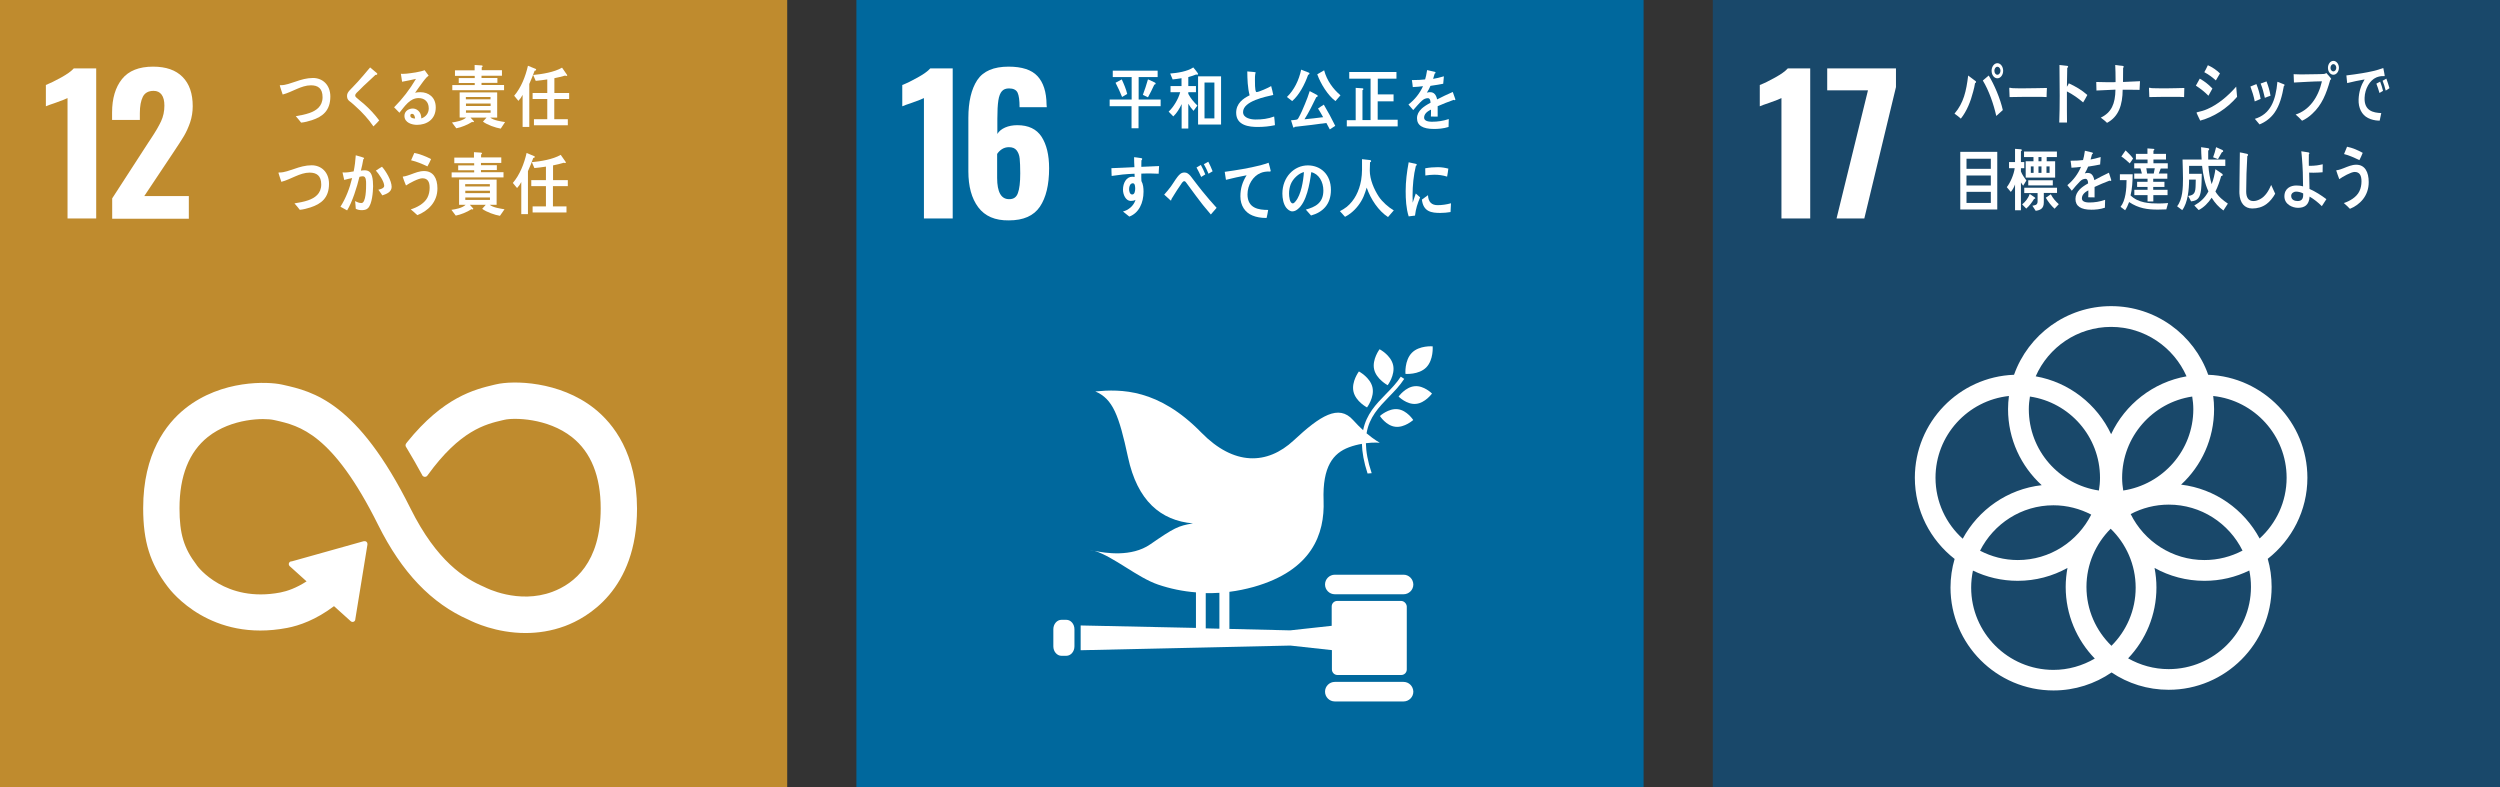 <?xml version="1.0" encoding="utf-8"?>
<!-- Generator: Adobe Illustrator 27.2.0, SVG Export Plug-In . SVG Version: 6.00 Build 0)  -->
<svg version="1.1" id="レイヤー_1" xmlns="http://www.w3.org/2000/svg" xmlns:xlink="http://www.w3.org/1999/xlink" x="0px"
	 y="0px" viewBox="0 0 225.07 70.87" style="enable-background:new 0 0 225.07 70.87;" xml:space="preserve">
<rect x="0" y="0" width="225.07" height="70.87" fill="#333333" stroke="none"/>
<style type="text/css">
	.st0{fill:#E5243B;}
	.st1{fill:#DDA63A;}
	.st2{fill:#26BDE2;}
	.st3{fill:#FD6925;}
	.st4{fill:#DD1367;}
	.st5{fill:#0A97D9;}
	.st6{fill:#56C02B;}
	.st7{fill:#FFFFFF;}
	.st8{fill:none;stroke:#FFFFFF;stroke-width:1.944;stroke-linecap:round;stroke-miterlimit:10;}
	.st9{fill:#4C9F38;}
	.st10{fill:#C60F28;}
	.st11{fill:#FF3A21;}
	.st12{fill:#FCC30B;}
	.st13{fill:#A21942;}
	.st14{fill:#FD9D24;}
	.st15{fill:#BF8B2E;}
	.st16{fill:#3F7E44;}
	.st17{fill:#00689D;}
	.st18{fill:#19486A;}
</style>
<g>
	<g>
		<rect class="st15" width="70.87" height="70.87"/>
		<g>
			<path class="st7" d="M6.08,8.83C5.95,8.9,5.6,9.04,5.01,9.25C4.54,9.41,4.25,9.51,4.13,9.57V7.65C4.5,7.5,4.96,7.28,5.5,6.98
				c0.54-0.3,0.92-0.57,1.14-0.82h2.02v13.51H6.08V8.83z"/>
			<path class="st7" d="M10.1,17.86l3.27-5.05l0.2-0.3c0.42-0.63,0.73-1.16,0.93-1.59c0.2-0.43,0.3-0.9,0.3-1.41
				c0-0.43-0.08-0.76-0.25-0.99c-0.17-0.23-0.41-0.34-0.72-0.34c-0.47,0-0.79,0.18-0.97,0.53c-0.18,0.36-0.27,0.85-0.27,1.47v0.62
				h-2.5v-0.67c0-1.27,0.3-2.27,0.89-3.01C11.58,6.37,12.52,6,13.78,6c1.17,0,2.05,0.31,2.66,0.93c0.61,0.62,0.91,1.49,0.91,2.63
				c0,0.51-0.08,1-0.23,1.45c-0.16,0.46-0.34,0.86-0.55,1.22c-0.21,0.36-0.54,0.86-0.98,1.52l-2.6,3.9H17v2.04H10.1V17.86z"/>
		</g>
		<path class="st7" d="M53.5,36.77c-3.14-2.48-7.31-2.53-8.83-2.17l-0.18,0.04c-1.76,0.42-4.56,1.1-7.84,5.17
			c-0.02,0.02-0.04,0.05-0.05,0.07l-0.04,0.05c-0.03,0.05-0.05,0.1-0.05,0.16c0,0.05,0.01,0.09,0.04,0.14l0.08,0.13
			c0.41,0.69,0.93,1.57,1.37,2.39c0,0.01,0.01,0.02,0.01,0.03c0.05,0.09,0.14,0.15,0.25,0.15c0.08,0,0.14-0.03,0.19-0.08
			c0.02-0.03,0.04-0.05,0.06-0.08c2.91-4.02,5.19-4.58,6.74-4.94l0.18-0.04c0.8-0.19,3.85-0.18,6.06,1.56
			c1.72,1.36,2.59,3.52,2.59,6.42c0,4.87-2.37,6.77-4.35,7.51c-3.08,1.15-6.03-0.39-6.05-0.4l-0.13-0.06
			c-1.69-0.73-4.21-2.26-6.59-7.04c-4.79-9.63-8.8-10.53-11.45-11.13l-0.14-0.03c-1.21-0.27-5.4-0.47-8.7,2.16
			c-1.72,1.37-3.78,4.05-3.78,8.97c0,3,0.62,4.98,2.2,7.06c0.35,0.47,3.9,5.03,10.76,3.72c1.1-0.21,2.59-0.73,4.22-1.96l1.51,1.36
			c0.1,0.09,0.26,0.08,0.35-0.02c0.04-0.05,0.06-0.11,0.06-0.16v-0.02l1.09-6.7l0-0.07c0-0.07-0.03-0.13-0.08-0.18
			c-0.05-0.04-0.1-0.06-0.16-0.06l-0.05,0l-0.07,0.01l-6.42,1.8l-0.12,0.02c-0.05,0.01-0.09,0.03-0.12,0.07
			c-0.09,0.1-0.08,0.26,0.02,0.35l0.08,0.07l1.44,1.3c-0.93,0.6-1.74,0.88-2.36,1c-4.96,0.95-7.42-2.3-7.51-2.43l-0.03-0.05
			c-1.15-1.51-1.54-2.8-1.54-5.1c0-2.91,0.86-5.07,2.55-6.42c2.15-1.71,5.11-1.72,5.94-1.53l0.14,0.03
			c2.17,0.49,5.15,1.17,9.25,9.41c2.13,4.28,4.8,7.08,8.16,8.55c0.43,0.22,2.47,1.19,5.11,1.19c1.11,0,2.32-0.17,3.56-0.63
			c1.95-0.73,6.48-3.21,6.48-10.57C57.33,40.83,55.25,38.16,53.5,36.77"/>
		<g>
			<path class="st7" d="M28.08,10.82c-0.32,0.1-0.64,0.19-0.97,0.22c-0.16-0.19-0.31-0.4-0.48-0.58c0.42-0.07,0.84-0.15,1.24-0.29
				c0.6-0.21,1.17-0.6,1.17-1.42c0-0.8-0.42-1.07-1.05-1.07c-0.87,0-1.68,0.61-2.54,0.83c-0.03-0.09-0.26-0.77-0.26-0.8
				c0-0.06,0.08-0.04,0.11-0.04c0.42,0,0.89-0.19,1.3-0.32c0.51-0.18,1.03-0.33,1.58-0.33c0.85,0,1.56,0.61,1.56,1.67
				C29.74,9.97,29.03,10.51,28.08,10.82z"/>
			<path class="st7" d="M33.62,11.38c-0.46-0.67-0.99-1.25-1.57-1.77c-0.15-0.14-0.3-0.28-0.45-0.4c-0.09-0.07-0.19-0.13-0.26-0.23
				c-0.07-0.1-0.1-0.21-0.1-0.33c0-0.23,0.1-0.36,0.24-0.52c0.25-0.27,0.51-0.52,0.75-0.79c0.36-0.41,0.73-0.83,1.09-1.27
				c0.15,0.13,0.3,0.25,0.45,0.38c0.06,0.04,0.12,0.09,0.17,0.15c0.02,0.02,0.03,0.03,0.03,0.05c0,0.09-0.12,0.1-0.17,0.09
				c-0.34,0.33-0.7,0.65-1.05,0.98c-0.15,0.14-0.28,0.29-0.43,0.43c-0.07,0.07-0.14,0.13-0.21,0.2c-0.06,0.06-0.13,0.15-0.13,0.24
				c0,0.09,0.04,0.13,0.09,0.18c0.22,0.21,0.46,0.38,0.69,0.58c0.5,0.44,0.97,0.94,1.38,1.49C33.97,11.03,33.8,11.21,33.62,11.38z"
				/>
			<path class="st7" d="M37.54,11.24c-0.43,0-1.13-0.18-1.13-0.81c0-0.45,0.42-0.66,0.75-0.66c0.31,0,0.61,0.21,0.72,0.55
				c0.03,0.11,0.05,0.22,0.05,0.34c0.36-0.11,0.67-0.44,0.67-0.9c0-0.63-0.41-0.93-0.91-0.93c-0.79,0-1.24,0.72-1.73,1.32
				c-0.16-0.16-0.32-0.33-0.48-0.49c0.75-0.75,1.42-1.62,1.97-2.56c-0.42,0.1-0.83,0.18-1.25,0.26l-0.11-0.72
				c0.06,0.01,0.11,0.01,0.17,0.01c0.23,0,0.46-0.03,0.69-0.06c0.32-0.04,0.64-0.09,0.95-0.17c0.11-0.02,0.22-0.07,0.33-0.1
				c0.12,0.16,0.24,0.32,0.36,0.49c-0.05,0.04-0.11,0.09-0.16,0.13c-0.12,0.12-0.23,0.27-0.34,0.41c-0.25,0.33-0.48,0.67-0.72,1
				c0.16-0.04,0.32-0.05,0.48-0.05c0.72,0,1.38,0.44,1.38,1.37C39.23,10.77,38.4,11.24,37.54,11.24z M37.1,10.25
				c-0.1,0-0.16,0.04-0.16,0.16c0,0.23,0.3,0.26,0.43,0.26C37.35,10.49,37.29,10.25,37.1,10.25z"/>
			<path class="st7" d="M45.08,11.58c-0.47-0.08-1.2-0.33-1.6-0.63l0.32-0.36h-1.44l0.31,0.33c0,0.05-0.04,0.08-0.07,0.08
				c-0.03,0-0.06-0.01-0.09-0.03c-0.39,0.25-0.98,0.5-1.43,0.58l-0.39-0.52c0.39-0.06,0.97-0.16,1.28-0.45h-0.59V8.32h3.38v2.27
				h-0.62c0.3,0.25,0.96,0.34,1.33,0.4L45.08,11.58z M40.72,8.14V7.66h2.02V7.47H41.3V7.03h1.44v-0.2h-1.78v-0.5h1.77V5.85
				l0.64,0.04c0.04,0,0.08,0.02,0.08,0.07c0,0.05-0.04,0.09-0.08,0.1v0.26h1.82v0.5h-1.84v0.2h1.43v0.44h-1.43v0.19h2.03v0.47H40.72
				z M44.16,8.73h-2.22v0.21h2.22V8.73z M44.17,9.32h-2.22v0.22h2.22V9.32z M44.17,9.93h-2.22v0.22h2.22V9.93z"/>
			<path class="st7" d="M48.13,6.37c-0.15,0.4-0.3,0.8-0.48,1.19v3.87h-0.6V8.54c-0.1,0.2-0.23,0.38-0.38,0.54l-0.38-0.46
				c0.62-0.72,1.02-1.73,1.24-2.7l0.69,0.28c0.03,0.01,0.05,0.04,0.05,0.07C48.27,6.34,48.18,6.37,48.13,6.37z M49.9,8.91v1.82h1.22
				v0.55h-3.05v-0.55h1.2V8.91h-1.32V8.37h1.32V7.15c-0.34,0.05-0.69,0.1-1.04,0.13L48,6.75c0.78-0.07,1.91-0.25,2.6-0.66l0.47,0.68
				c-0.01,0.05-0.05,0.07-0.09,0.07c-0.03,0-0.07-0.02-0.09-0.04c-0.33,0.09-0.65,0.18-0.98,0.24v1.33h1.33v0.54H49.9z"/>
			<path class="st7" d="M27.96,18.67c-0.32,0.1-0.64,0.19-0.97,0.22c-0.16-0.2-0.31-0.4-0.48-0.58c0.42-0.07,0.84-0.14,1.24-0.28
				c0.6-0.21,1.17-0.6,1.17-1.42c0-0.8-0.42-1.07-1.05-1.07c-0.87,0-1.68,0.61-2.54,0.83c-0.03-0.09-0.26-0.77-0.26-0.8
				c0-0.06,0.08-0.04,0.11-0.04c0.42,0,0.89-0.19,1.3-0.32c0.51-0.18,1.03-0.33,1.58-0.33c0.85,0,1.56,0.61,1.56,1.67
				C29.62,17.82,28.91,18.36,27.96,18.67z"/>
			<path class="st7" d="M33.13,18.74c-0.16,0.16-0.38,0.18-0.59,0.18c-0.17,0-0.35-0.04-0.51-0.12c-0.02-0.24-0.03-0.47-0.06-0.7
				c0.18,0.1,0.37,0.18,0.57,0.18c0.42,0,0.42-1.37,0.42-1.71c0-0.25,0.01-0.7-0.29-0.7c-0.1,0-0.21,0.02-0.31,0.05
				c-0.21,0.89-0.65,2.29-1.11,3.02c-0.2-0.1-0.39-0.22-0.6-0.33c0.48-0.75,0.84-1.68,1.05-2.58c-0.24,0.05-0.48,0.1-0.71,0.17
				c-0.02-0.08-0.15-0.64-0.15-0.66c0-0.02,0.01-0.02,0.03-0.02c0.05,0,0.09,0.01,0.14,0.01c0.27,0,0.56-0.05,0.83-0.1
				c0.1-0.48,0.16-0.97,0.19-1.45c0.17,0.04,0.32,0.09,0.49,0.14c0.07,0.02,0.14,0.04,0.2,0.07c0.03,0.01,0.06,0.02,0.06,0.06
				c0,0.04-0.04,0.07-0.07,0.08c-0.06,0.35-0.13,0.69-0.22,1.03c0.1-0.01,0.21-0.03,0.31-0.03c0.35,0,0.57,0.12,0.69,0.52
				c0.08,0.27,0.1,0.63,0.1,0.92C33.58,17.29,33.5,18.37,33.13,18.74z M34.42,17.59c-0.11-0.18-0.24-0.34-0.36-0.51
				c0.15-0.03,0.53-0.12,0.53-0.35c0-0.4-0.5-1.1-0.75-1.37c0.18-0.12,0.36-0.24,0.55-0.35c0.35,0.39,0.87,1.25,0.87,1.82
				C35.25,17.32,34.74,17.48,34.42,17.59z"/>
			<path class="st7" d="M37.57,19.37c-0.19-0.18-0.39-0.36-0.59-0.52c0.52-0.16,1.21-0.5,1.5-1.06c0.14-0.27,0.2-0.58,0.2-0.89
				c0-0.54-0.18-0.85-0.66-0.85c-0.34,0-1.17,0.44-1.47,0.65c-0.04-0.09-0.29-0.72-0.29-0.77c0-0.04,0.05-0.04,0.07-0.04
				c0.11,0,0.52-0.13,0.64-0.18c0.41-0.15,0.78-0.31,1.21-0.31c0.83,0,1.2,0.66,1.2,1.56C39.39,18.21,38.5,19.01,37.57,19.37z
				 M38.48,14.98c-0.48-0.23-0.96-0.43-1.47-0.55c0.1-0.22,0.19-0.44,0.29-0.66c0.52,0.1,1.02,0.3,1.51,0.55
				C38.71,14.55,38.6,14.77,38.48,14.98z"/>
			<path class="st7" d="M45.01,19.43c-0.47-0.08-1.2-0.33-1.6-0.63l0.32-0.36H42.3l0.31,0.34c0,0.05-0.04,0.08-0.07,0.08
				c-0.03,0-0.06-0.01-0.09-0.03c-0.39,0.26-0.98,0.5-1.42,0.58l-0.39-0.52c0.39-0.05,0.97-0.16,1.28-0.45h-0.59v-2.27h3.38v2.27
				h-0.62c0.3,0.25,0.96,0.34,1.33,0.4L45.01,19.43z M40.66,15.99v-0.47h2.03v-0.19h-1.44v-0.44h1.44v-0.2H40.9v-0.5h1.77V13.7
				l0.64,0.04c0.04,0,0.08,0.03,0.08,0.07c0,0.05-0.04,0.09-0.08,0.1v0.26h1.82v0.5H43.3v0.2h1.43v0.44H43.3v0.19h2.03v0.47H40.66z
				 M44.1,16.58h-2.22v0.21h2.22V16.58z M44.11,17.17h-2.22v0.22h2.22V17.17z M44.11,17.78h-2.22V18h2.22V17.78z"/>
			<path class="st7" d="M48.01,14.22c-0.15,0.4-0.3,0.8-0.48,1.19v3.87h-0.6v-2.89c-0.1,0.2-0.23,0.38-0.38,0.54l-0.38-0.46
				c0.62-0.72,1.02-1.73,1.24-2.7l0.69,0.29c0.03,0.01,0.05,0.04,0.05,0.07C48.15,14.19,48.05,14.22,48.01,14.22z M49.78,16.76v1.82
				h1.22v0.55h-3.05v-0.55h1.2v-1.82h-1.32v-0.54h1.32V15c-0.34,0.05-0.69,0.1-1.04,0.13l-0.23-0.53c0.78-0.07,1.9-0.25,2.6-0.66
				l0.47,0.67c-0.01,0.05-0.05,0.07-0.09,0.07c-0.03,0-0.07-0.02-0.09-0.03c-0.33,0.09-0.65,0.18-0.98,0.24v1.33h1.33v0.54H49.78z"
				/>
		</g>
	</g>
	<g>
		<rect x="77.1" class="st17" width="70.87" height="70.87"/>
		<g>
			<path class="st7" d="M83.18,8.83c-0.12,0.07-0.48,0.21-1.07,0.42c-0.47,0.16-0.76,0.26-0.88,0.32V7.65
				c0.38-0.14,0.84-0.37,1.38-0.67c0.54-0.3,0.92-0.57,1.14-0.82h2.02v13.51h-2.59V8.83z"/>
			<path class="st7" d="M88.07,18.66c-0.6-0.8-0.89-1.88-0.89-3.24v-4.8c0-1.47,0.27-2.6,0.8-3.41C88.52,6.4,89.46,6,90.8,6
				c1.2,0,2.07,0.28,2.6,0.85c0.53,0.57,0.81,1.42,0.82,2.57l0.02,0.23h-2.45c0-0.62-0.06-1.06-0.18-1.31
				c-0.12-0.25-0.38-0.38-0.77-0.38c-0.28,0-0.49,0.08-0.64,0.25c-0.15,0.17-0.26,0.44-0.32,0.83c-0.06,0.39-0.09,0.94-0.09,1.65
				v1.37c0.14-0.24,0.38-0.44,0.7-0.58c0.32-0.14,0.69-0.21,1.1-0.21c1,0,1.73,0.35,2.18,1.04c0.45,0.7,0.68,1.64,0.68,2.84
				c0,1.49-0.28,2.64-0.83,3.46c-0.56,0.82-1.48,1.23-2.79,1.23C89.58,19.86,88.67,19.46,88.07,18.66z M91.64,17.38
				c0.14-0.37,0.21-0.96,0.21-1.78c0-0.57-0.02-1.01-0.05-1.32c-0.03-0.31-0.13-0.56-0.28-0.75c-0.15-0.19-0.38-0.28-0.69-0.28
				c-0.23,0-0.44,0.06-0.63,0.18c-0.18,0.12-0.33,0.27-0.43,0.43v2.15c0,1.28,0.36,1.92,1.07,1.92
				C91.24,17.94,91.51,17.76,91.64,17.38z"/>
		</g>
		<g>
			<path class="st7" d="M124.2,31.44c0,0-0.69,0.92-0.49,1.81c0.2,0.89,1.22,1.43,1.22,1.43s0.69-0.92,0.49-1.81
				C125.22,31.97,124.2,31.44,124.2,31.44"/>
			<path class="st7" d="M123.07,36.68c0,0,0.69-0.92,0.49-1.81c-0.2-0.89-1.22-1.43-1.22-1.43s-0.69,0.92-0.49,1.81
				C122.05,36.15,123.07,36.68,123.07,36.68"/>
			<path class="st7" d="M125.91,35.7c0,0,0.73,0.74,1.56,0.66c0.83-0.07,1.45-0.93,1.45-0.93s-0.73-0.74-1.56-0.66
				C126.53,34.84,125.91,35.7,125.91,35.7"/>
			<path class="st7" d="M127.11,31.76c-0.68,0.69-0.58,1.9-0.58,1.9s1.19,0.1,1.87-0.58c0.68-0.69,0.58-1.9,0.58-1.9
				S127.78,31.08,127.11,31.76"/>
			<path class="st7" d="M125.62,38.42c0.83,0.1,1.61-0.61,1.61-0.61s-0.56-0.87-1.39-0.97c-0.83-0.1-1.61,0.61-1.61,0.61
				S124.79,38.33,125.62,38.42"/>
			<path class="st7" d="M126.36,51.74h-6.19c-0.48,0-0.88,0.39-0.88,0.88c0,0.48,0.39,0.88,0.88,0.88h6.19
				c0.48,0,0.88-0.39,0.88-0.88C127.23,52.13,126.84,51.74,126.36,51.74"/>
			<path class="st7" d="M126.36,61.39h-6.19c-0.48,0-0.88,0.39-0.88,0.88c0,0.48,0.39,0.88,0.88,0.88h6.19
				c0.48,0,0.88-0.39,0.88-0.88C127.23,61.78,126.84,61.39,126.36,61.39"/>
			<path class="st7" d="M98.51,49.61c-0.15-0.05-0.29-0.08-0.43-0.11C98.08,49.5,98.24,49.55,98.51,49.61"/>
			<path class="st7" d="M126.13,54.1h-5.74c-0.28,0-0.5,0.22-0.5,0.5v1.74l-3.74,0.41l-5.47-0.13v-3.34
				c0.73-0.09,1.45-0.24,2.18-0.44c5.27-1.49,6.41-4.77,6.3-7.78c-0.11-3.07,0.87-4.26,2.28-4.79c0.4-0.15,0.8-0.25,1.17-0.31
				c0.02,0.75,0.17,1.63,0.51,2.67c0.13-0.01,0.25-0.02,0.37-0.03c-0.36-1.07-0.51-1.95-0.52-2.7c0.73-0.09,1.25-0.04,1.25-0.04
				s-0.49-0.26-1.19-0.85c0.24-1.45,1.1-2.34,1.99-3.26c0.49-0.5,1-1.02,1.4-1.64l-0.31-0.2c-0.38,0.59-0.87,1.09-1.35,1.58
				c-0.87,0.89-1.75,1.8-2.04,3.24c-0.28-0.26-0.59-0.56-0.9-0.91c-1.3-1.46-2.97-0.39-5.35,1.83c-2.39,2.22-5.38,2.29-8.31-0.7
				c-3.86-3.96-7.24-3.93-9.55-3.71c1.58,0.67,2.13,2.15,2.94,5.91c0.84,3.94,2.95,5.72,5.85,5.97c-1.34,0.22-1.69,0.4-3.85,1.89
				c-1.68,1.16-4.05,0.79-5.01,0.58c1.76,0.55,3.85,2.4,5.72,3.04c1.09,0.37,2.24,0.61,3.41,0.7v3.2l-10.38-0.22v2.23l18.88-0.42
				l3.74,0.41v1.74c0,0.27,0.22,0.5,0.5,0.5h5.74c0.28,0,0.5-0.22,0.5-0.5V54.6C126.63,54.33,126.4,54.1,126.13,54.1z M108.55,53.4
				c0.41,0.01,0.82-0.01,1.23-0.03v3.23l-1.23-0.03V53.4z"/>
			<path class="st7" d="M96.73,58.19c0,0.47-0.33,0.85-0.73,0.85h-0.44c-0.4,0-0.73-0.38-0.73-0.85v-1.54
				c0-0.47,0.33-0.85,0.73-0.85H96c0.4,0,0.73,0.38,0.73,0.85V58.19z"/>
		</g>
		<g>
			<path class="st7" d="M102.5,9.56v1.99h-0.63V9.56H99.9v-0.6h1.98V6.94h-1.7V6.36h4.04v0.58h-1.71v2.02h1.98v0.6H102.5z
				 M101.02,8.73c-0.18-0.43-0.37-0.87-0.59-1.28l0.56-0.3c0.18,0.38,0.4,0.9,0.49,1.31L101.02,8.73z M103.92,7.62
				c-0.18,0.38-0.36,0.77-0.57,1.14l-0.46-0.22c0.17-0.46,0.33-0.92,0.46-1.4l0.62,0.29c0.04,0.02,0.07,0.05,0.07,0.1
				C104.04,7.59,103.96,7.62,103.92,7.62z"/>
			<path class="st7" d="M107.78,6.73c-0.03,0-0.06-0.01-0.08-0.03c-0.23,0.1-0.48,0.17-0.72,0.24v0.81h0.69V8.3h-0.69v0.15
				c0.19,0.38,0.52,0.77,0.82,1.05l-0.35,0.48c-0.17-0.19-0.34-0.41-0.47-0.64v2.23h-0.6v-2.2c-0.17,0.38-0.46,0.85-0.75,1.11
				l-0.42-0.43c0.44-0.41,0.87-1.12,1.04-1.75h-0.87V7.75h0.99V7.04c-0.27,0.05-0.53,0.08-0.8,0.11l-0.22-0.53
				c0.63-0.05,1.54-0.18,2.08-0.55c0.06,0.07,0.43,0.52,0.43,0.57C107.86,6.7,107.82,6.73,107.78,6.73z M107.86,11.21V6.87h2.07
				v4.34H107.86z M109.33,7.43h-0.89v3.23h0.89V7.43z"/>
			<path class="st7" d="M113.22,11.43c-0.74,0-1.93-0.12-1.93-1.28c0-0.84,0.62-1.28,1.21-1.57c-0.18-0.7-0.2-1.43-0.21-2.15
				c0.16,0.01,0.32,0.02,0.47,0.04c0.08,0.01,0.16,0.01,0.23,0.03c0.03,0.01,0.06,0.02,0.06,0.05c0,0.02-0.02,0.05-0.04,0.07
				c-0.03,0.18-0.03,0.38-0.03,0.56c0,0.22-0.01,0.93,0.1,1.09c0.01,0.01,0.03,0.02,0.05,0.02c0.2,0,1.11-0.41,1.31-0.54
				c0.08,0.26,0.13,0.53,0.19,0.8c-0.65,0.15-2.72,0.54-2.72,1.54c0,0.57,0.77,0.67,1.13,0.67c0.59,0,1.11-0.06,1.67-0.27
				c0.03,0.26,0.06,0.52,0.07,0.78C114.28,11.38,113.75,11.43,113.22,11.43z"/>
			<path class="st7" d="M117.77,6.73c-0.29,0.84-0.81,1.84-1.44,2.37l-0.47-0.37c0.64-0.61,1.09-1.52,1.28-2.46l0.69,0.27
				c0.03,0.01,0.06,0.04,0.06,0.08C117.88,6.69,117.82,6.73,117.77,6.73z M119.72,11.65c-0.1-0.19-0.2-0.39-0.31-0.58
				c-0.94,0.14-1.89,0.24-2.84,0.35c-0.02,0.03-0.06,0.07-0.09,0.07c-0.03,0-0.05-0.02-0.06-0.05l-0.19-0.61
				c0.15-0.02,0.31-0.02,0.46-0.05c0.12-0.03,0.14-0.04,0.21-0.16c0.22-0.39,0.41-0.83,0.58-1.25c0.16-0.38,0.31-0.77,0.43-1.17
				l0.66,0.35c0.03,0.01,0.06,0.05,0.06,0.09c0,0.07-0.08,0.1-0.13,0.11c-0.33,0.68-0.66,1.36-1.06,1.99
				c0.56-0.05,1.12-0.12,1.68-0.19c-0.15-0.27-0.3-0.53-0.46-0.78c0.17-0.12,0.34-0.24,0.52-0.35c0.37,0.62,0.71,1.26,1.03,1.91
				L119.72,11.65z M120.23,9.1c-0.67-0.49-1.34-1.56-1.64-2.41c0.21-0.12,0.41-0.24,0.62-0.36c0.24,0.92,0.81,1.69,1.47,2.25
				L120.23,9.1z"/>
			<path class="st7" d="M121.25,11.39v-0.57h0.8V7.91l0.61,0.04c0.04,0,0.08,0.02,0.08,0.07c0,0.05-0.04,0.09-0.08,0.1v2.69h0.73
				V7.08h-1.92v-0.6h4.25v0.6h-1.68v1.42h1.42v0.62h-1.43v1.66h1.8v0.6H121.25z"/>
			<path class="st7" d="M130.95,9.02c-0.03,0-0.05-0.01-0.08-0.03c-0.37,0.13-1.1,0.41-1.44,0.57v0.94l-0.61-0.01
				c0.01-0.09,0.01-0.18,0.01-0.28V9.87c-0.42,0.19-0.62,0.44-0.62,0.72c0,0.24,0.24,0.37,0.71,0.37c0.52,0,0.98-0.07,1.51-0.24
				l-0.02,0.71c-0.46,0.15-0.96,0.18-1.31,0.18c-1.02,0-1.53-0.32-1.53-0.97c0-0.32,0.15-0.61,0.43-0.87
				c0.18-0.16,0.44-0.34,0.79-0.52c-0.01-0.27-0.09-0.41-0.24-0.41c-0.19,0-0.37,0.07-0.54,0.23c-0.1,0.1-0.24,0.22-0.4,0.41
				c-0.19,0.21-0.31,0.36-0.38,0.43c-0.09-0.11-0.24-0.27-0.43-0.5c0.58-0.45,1.02-1.01,1.31-1.65c-0.28,0.04-0.58,0.06-0.92,0.08
				c-0.02-0.23-0.05-0.44-0.08-0.63c0.49,0,0.89-0.02,1.19-0.06c0.06-0.18,0.12-0.46,0.18-0.84l0.7,0.16
				c0.04,0.01,0.06,0.04,0.06,0.07c0,0.04-0.03,0.07-0.08,0.09c-0.03,0.1-0.07,0.26-0.14,0.47c0.24-0.03,0.59-0.12,0.97-0.23
				l-0.06,0.67c-0.29,0.06-0.67,0.12-1.15,0.19c-0.07,0.18-0.19,0.41-0.32,0.61c0.12-0.04,0.23-0.04,0.3-0.04
				c0.32,0,0.53,0.21,0.62,0.65c0.42-0.22,0.89-0.44,1.41-0.67l0.24,0.68C131.01,8.99,130.99,9.02,130.95,9.02z"/>
			<path class="st7" d="M104.31,15.64c-0.21-0.01-0.43-0.02-0.63-0.02c-0.31,0-0.62-0.01-0.93,0.01c0,0.22-0.01,0.45,0.01,0.67
				c0.16,0.29,0.19,0.63,0.19,0.96c0,1.01-0.42,1.92-1.28,2.24c-0.19-0.16-0.38-0.3-0.57-0.46c0.47-0.11,0.97-0.5,1.13-1.05
				c-0.13,0.08-0.28,0.1-0.43,0.1c-0.44,0-0.7-0.55-0.7-1.02c0-0.58,0.3-1.16,0.84-1.16c0.07,0,0.14,0.01,0.21,0.02
				c0-0.1,0-0.19-0.01-0.29c-0.35,0.01-0.71,0.04-1.06,0.07c-0.34,0.04-0.67,0.08-1,0.13c-0.02-0.23-0.01-0.47-0.02-0.7
				c0.69-0.03,1.38-0.05,2.07-0.09c-0.02-0.3-0.03-0.6-0.03-0.9c0.15,0.01,0.31,0.04,0.46,0.06c0.06,0.01,0.14,0.01,0.19,0.03
				c0.04,0.01,0.08,0.02,0.08,0.07c0,0.06-0.04,0.1-0.07,0.13c-0.01,0.19-0.01,0.39-0.01,0.58c0.53-0.02,1.07-0.04,1.6-0.07
				L104.31,15.64z M101.99,16.5c-0.24,0-0.34,0.27-0.34,0.52c0,0.2,0.06,0.49,0.28,0.49c0.23,0,0.27-0.34,0.27-0.55
				C102.19,16.8,102.19,16.5,101.99,16.5z"/>
			<path class="st7" d="M109.01,19.31c-0.26-0.33-0.58-0.67-0.85-1.03c-0.33-0.43-0.67-0.88-0.98-1.31
				c-0.11-0.15-0.22-0.3-0.33-0.45c-0.06-0.07-0.13-0.21-0.23-0.21c-0.14,0-0.28,0.25-0.35,0.36c-0.1,0.15-0.21,0.32-0.31,0.46
				c-0.18,0.27-0.33,0.54-0.5,0.8c0,0.01,0,0.02,0,0.03c0,0.05-0.02,0.09-0.07,0.09l-0.58-0.53c0.21-0.24,0.43-0.48,0.61-0.74
				c0.2-0.27,0.37-0.58,0.58-0.85c0.2-0.25,0.35-0.4,0.65-0.4c0.22,0,0.36,0.13,0.52,0.3c0.11,0.13,0.22,0.3,0.33,0.43
				c0.25,0.32,0.49,0.65,0.74,0.95c0.38,0.48,0.88,1.05,1.29,1.5L109.01,19.31z M108.14,15.93c-0.12-0.29-0.27-0.57-0.42-0.85
				l0.39-0.23c0.15,0.27,0.29,0.56,0.4,0.85L108.14,15.93z M108.8,15.64c-0.12-0.3-0.26-0.58-0.42-0.86l0.4-0.22
				c0.14,0.27,0.28,0.57,0.39,0.86L108.8,15.64z"/>
			<path class="st7" d="M114.31,15.45c-0.02,0-0.05-0.01-0.07-0.01c-0.24,0-0.5,0.03-0.74,0.13c-0.69,0.27-1.19,1.08-1.19,1.93
				c0,1.26,1.01,1.4,1.86,1.4c-0.04,0.24-0.08,0.48-0.14,0.72c-0.04,0-0.08,0-0.11,0c-0.38,0-0.82-0.07-1.17-0.22
				c-0.66-0.27-1.08-0.89-1.08-1.72c0-0.73,0.19-1.31,0.56-1.9c-0.62,0.12-1.25,0.25-1.86,0.41c-0.04-0.24-0.08-0.48-0.11-0.72
				c1.08-0.15,2.15-0.32,3.22-0.59c0.25-0.07,0.49-0.14,0.73-0.23c0.03,0.09,0.19,0.68,0.19,0.73
				C114.39,15.44,114.35,15.45,114.31,15.45z"/>
			<path class="st7" d="M118.03,19.4c-0.16-0.18-0.31-0.36-0.47-0.53c0.82-0.23,1.58-0.57,1.58-1.72c0-0.78-0.41-1.5-1.09-1.65
				c-0.14,1.05-0.42,2.72-1.23,3.34c-0.15,0.12-0.3,0.19-0.48,0.19c-0.21,0-0.42-0.17-0.56-0.35c-0.24-0.33-0.33-0.82-0.33-1.25
				c0-1.49,1.06-2.54,2.29-2.54c1.14,0,2.08,0.8,2.08,2.21C119.82,18.42,119.06,19.12,118.03,19.4z M116.2,16.59
				c-0.1,0.26-0.15,0.55-0.15,0.83c0,0.25,0.05,0.89,0.34,0.89c0.1,0,0.19-0.12,0.25-0.19c0.49-0.58,0.7-1.83,0.75-2.63
				C116.93,15.6,116.4,16.08,116.2,16.59z"/>
			<path class="st7" d="M124.96,19.54c-0.86-0.56-1.55-1.59-1.92-2.65c-0.08,0.27-0.17,0.54-0.28,0.8
				c-0.25,0.58-0.66,1.11-1.13,1.48c-0.17,0.13-0.35,0.26-0.54,0.35l-0.46-0.51c0.2-0.1,0.43-0.24,0.62-0.39
				c0.68-0.56,1.11-1.39,1.29-2.39c0.11-0.63,0.08-1.26,0.08-1.9l0.72,0.08c0.04,0.01,0.1,0.03,0.1,0.09c0,0.06-0.05,0.1-0.1,0.11
				c-0.01,0.25-0.02,0.49-0.02,0.74c0,0.82,0.39,1.71,0.81,2.35c0.31,0.47,0.89,0.98,1.35,1.24L124.96,19.54z"/>
			<path class="st7" d="M127.39,19.41c-0.19,0.02-0.38,0.04-0.57,0.07c-0.23-0.73-0.27-1.52-0.27-2.29c0-0.86,0.11-1.73,0.27-2.58
				l0.45,0.1c0.07,0.02,0.16,0.02,0.22,0.05c0.03,0.01,0.06,0.03,0.06,0.08c0,0.05-0.05,0.08-0.08,0.08c-0.21,0.84-0.3,1.8-0.3,2.68
				c0,0.22,0.01,0.43,0.01,0.65c0.09-0.27,0.18-0.55,0.28-0.83c0.13,0.12,0.26,0.24,0.39,0.35
				C127.62,18.31,127.46,18.8,127.39,19.41z M130.59,19.09c-0.31,0.05-0.61,0.08-0.92,0.08c-0.79,0-1.53-0.1-1.66-1.2
				c0.18-0.13,0.36-0.27,0.55-0.4c0.02,0.63,0.35,0.9,0.86,0.9c0.41,0,0.81-0.06,1.21-0.17C130.62,18.56,130.6,18.82,130.59,19.09z
				 M130.28,15.9c-0.38-0.12-0.76-0.17-1.15-0.17c-0.27,0-0.54,0.03-0.81,0.07c0-0.22,0-0.43-0.01-0.65c0.38-0.07,0.76-0.1,1.14-0.1
				c0.32,0,0.63,0.05,0.94,0.13C130.36,15.42,130.33,15.66,130.28,15.9z"/>
		</g>
	</g>
	<g>
		<rect x="154.2" class="st18" width="70.87" height="70.87"/>
		<g>
			<path class="st7" d="M160.38,8.83c-0.12,0.07-0.48,0.21-1.07,0.42c-0.47,0.16-0.76,0.26-0.88,0.32V7.65
				c0.38-0.14,0.84-0.37,1.38-0.67c0.54-0.3,0.92-0.57,1.14-0.82h2.02v13.51h-2.59V8.83z"/>
			<path class="st7" d="M168.17,8.13h-3.67V6.16h6.19v1.68l-2.85,11.83h-2.5L168.17,8.13z"/>
		</g>
		<path class="st7" d="M207.73,43.01c0-5-3.98-9.08-8.93-9.27c-1.27-3.6-4.71-6.18-8.74-6.18c-4.03,0-7.47,2.59-8.74,6.18
			c-4.95,0.18-8.93,4.27-8.93,9.27c0,2.97,1.4,5.61,3.58,7.31c-0.24,0.82-0.37,1.68-0.37,2.57c0,5.11,4.16,9.27,9.27,9.27
			c1.94,0,3.74-0.6,5.23-1.62c1.47,0.99,3.24,1.56,5.14,1.56c5.11,0,9.27-4.16,9.27-9.27c0-0.88-0.12-1.72-0.35-2.52
			C206.33,48.61,207.73,45.97,207.73,43.01 M197.46,36.84c0,3.71-2.75,6.78-6.31,7.32c-0.06-0.37-0.1-0.75-0.1-1.14
			c0-3.71,2.75-6.79,6.31-7.32C197.42,36.07,197.46,36.45,197.46,36.84 M190.09,58.14c-1.39-1.35-2.25-3.23-2.25-5.3
			c0-2.05,0.84-3.9,2.18-5.24c1.39,1.35,2.25,3.23,2.25,5.31C192.27,54.94,191.44,56.8,190.09,58.14 M182.75,35.7
			c3.57,0.53,6.31,3.6,6.31,7.32c0,0.39-0.04,0.77-0.1,1.14c-3.57-0.53-6.31-3.6-6.31-7.32C182.65,36.45,182.69,36.07,182.75,35.7
			 M188.27,46.33c-1.22,2.42-3.72,4.09-6.61,4.09c-1.23,0-2.38-0.31-3.4-0.84c1.22-2.42,3.72-4.09,6.61-4.09
			C186.09,45.49,187.25,45.8,188.27,46.33 M191.82,46.28c1.03-0.54,2.19-0.85,3.43-0.85c2.91,0,5.43,1.69,6.64,4.14
			c-1.03,0.54-2.19,0.85-3.43,0.85C195.55,50.42,193.03,48.73,191.82,46.28 M190.06,29.43c3.03,0,5.64,1.84,6.79,4.45
			c-3.01,0.53-5.53,2.52-6.79,5.21c-1.26-2.69-3.78-4.68-6.79-5.21C184.41,31.27,187.02,29.43,190.06,29.43 M174.25,43.01
			c0-3.82,2.9-6.96,6.61-7.36c-0.05,0.39-0.08,0.78-0.08,1.18c0,2.71,1.17,5.15,3.03,6.85c-3.08,0.35-5.7,2.21-7.11,4.82
			C175.2,47.15,174.25,45.19,174.25,43.01 M177.46,52.9c0-0.53,0.06-1.04,0.16-1.53c1.22,0.59,2.59,0.92,4.03,0.92
			c1.62,0,3.15-0.42,4.48-1.16c-0.1,0.55-0.16,1.12-0.16,1.71c0,2.5,1,4.78,2.62,6.45c-1.1,0.64-2.37,1.02-3.73,1.02
			C180.78,60.3,177.46,56.98,177.46,52.9 M202.65,52.84c0,4.08-3.32,7.4-7.41,7.4c-1.33,0-2.57-0.36-3.65-0.97
			c1.58-1.66,2.55-3.91,2.55-6.37c0-0.61-0.06-1.2-0.17-1.77c1.33,0.74,2.86,1.16,4.49,1.16c1.45,0,2.82-0.33,4.04-0.93
			C202.6,51.83,202.65,52.33,202.65,52.84 M196.36,43.63c1.83-1.69,2.97-4.11,2.97-6.8c0-0.4-0.03-0.8-0.08-1.18
			c3.71,0.4,6.61,3.55,6.61,7.36c0,2.17-0.94,4.11-2.43,5.47C202.03,45.87,199.42,44,196.36,43.63"/>
		<g>
			<path class="st7" d="M177.81,7.48c-0.04,0.26-0.1,0.52-0.17,0.77c-0.23,0.9-0.58,1.77-1.11,2.43c-0.18-0.17-0.38-0.31-0.57-0.45
				c0.83-0.97,1.06-2.04,1.23-3.43l0.68,0.51c0.02,0.01,0.03,0.05,0.03,0.07C177.9,7.44,177.85,7.47,177.81,7.48z M179.72,10.44
				c-0.24-1.08-0.67-2.3-1.21-3.19l0.53-0.45c0.5,0.81,1.05,2.11,1.27,3.11L179.72,10.44z M179.82,7.05c-0.29,0-0.52-0.3-0.52-0.68
				c0-0.37,0.23-0.68,0.52-0.68c0.29,0,0.52,0.31,0.52,0.68C180.34,6.74,180.11,7.05,179.82,7.05z M179.82,6.01
				c-0.15,0-0.27,0.16-0.27,0.36c0,0.2,0.12,0.36,0.27,0.36c0.15,0,0.28-0.17,0.28-0.36C180.1,6.18,179.98,6.01,179.82,6.01z"/>
			<path class="st7" d="M184.25,8.74c-0.28-0.02-0.51-0.02-0.74-0.02c-0.26-0.01-1.96,0-2.59,0.02c-0.01-0.25-0.02-0.57-0.03-0.75
				c-0.01-0.09,0.04-0.1,0.07-0.09c0.09,0.03,0.24,0.04,0.29,0.04c0.3,0.02,0.76,0.01,1.11,0.01c0.72,0,1.11-0.02,1.92-0.03
				C184.26,8.17,184.26,8.49,184.25,8.74z"/>
			<path class="st7" d="M187.54,9.22c-0.46-0.39-0.94-0.73-1.46-0.99c0,0.1,0,0.2,0,0.29v1.4c0,0.37,0.01,0.74,0.01,1.11h-0.7
				c0.03-0.8,0.04-1.6,0.04-2.4c0-0.93-0.01-1.86-0.02-2.78l0.71,0.08c0.04,0.01,0.07,0.03,0.07,0.07c0,0.06-0.04,0.09-0.08,0.11
				c-0.01,0.57-0.02,1.14-0.03,1.7c0.07-0.1,0.13-0.2,0.17-0.31c0.59,0.27,1.16,0.6,1.67,1.05C187.8,8.79,187.67,9,187.54,9.22z"/>
			<path class="st7" d="M192.62,8.09c-0.24,0-0.49-0.01-0.73-0.01h-0.79c-0.01,1.36-0.36,2.43-1.41,2.98
				c-0.17-0.18-0.37-0.32-0.56-0.47c0.97-0.47,1.3-1.25,1.32-2.52c-0.57,0.03-1.14,0.05-1.71,0.08c0-0.26-0.01-0.51-0.02-0.77
				c0.32,0.01,0.64,0.02,0.95,0.02h0.61c0.06,0,0.12,0,0.18-0.01c0-0.09,0-0.17,0-0.27c0-0.42-0.01-0.85-0.03-1.27l0.69,0.09
				c0.03,0.01,0.08,0.03,0.08,0.07c0,0.04-0.04,0.08-0.06,0.1l-0.01,1.27c0.51-0.02,1.01-0.04,1.53-0.07
				C192.65,7.57,192.63,7.83,192.62,8.09z"/>
			<path class="st7" d="M196.63,8.74c-0.28-0.02-0.51-0.02-0.73-0.02c-0.26-0.01-1.77,0-2.4,0.02c-0.01-0.25-0.02-0.57-0.03-0.75
				c-0.01-0.09,0.04-0.1,0.06-0.09c0.09,0.03,0.24,0.04,0.29,0.04c0.3,0.02,1.08,0.01,1.42,0.01c0.72,0,0.61-0.02,1.41-0.03
				C196.64,8.17,196.63,8.49,196.63,8.74z"/>
			<path class="st7" d="M198.82,8.62c-0.35-0.36-0.73-0.65-1.13-0.91c0.12-0.21,0.23-0.42,0.35-0.63c0.4,0.22,0.8,0.53,1.14,0.89
				L198.82,8.62z M198.08,10.86c-0.03-0.07-0.33-0.67-0.33-0.7c0-0.04,0.05-0.05,0.07-0.06c0.31-0.07,0.61-0.15,0.9-0.28
				c0.95-0.41,1.86-1.17,2.6-2.02c0.02,0.31,0.05,0.62,0.08,0.92C200.45,9.81,199.33,10.51,198.08,10.86z M199.49,7.24
				c-0.33-0.3-0.67-0.54-1.04-0.74c0.11-0.2,0.22-0.41,0.32-0.63c0.39,0.17,0.77,0.43,1.09,0.74
				C199.74,6.82,199.62,7.03,199.49,7.24z"/>
			<path class="st7" d="M202.99,9.13c-0.09-0.47-0.23-0.91-0.39-1.34l0.54-0.22c0.17,0.42,0.3,0.87,0.38,1.33
				C203.34,8.99,203.16,9.06,202.99,9.13z M205.61,7.75c-0.15,0.86-0.37,1.74-0.85,2.41c-0.35,0.49-0.85,0.85-1.34,1.04
				c-0.14-0.17-0.28-0.33-0.42-0.5c1.39-0.42,1.88-1.63,2.03-3.34l0.61,0.24c0.02,0.01,0.03,0.02,0.03,0.05
				C205.68,7.7,205.64,7.74,205.61,7.75z M203.9,8.81c-0.1-0.44-0.21-0.88-0.38-1.29c0.18-0.06,0.35-0.12,0.53-0.19
				c0.16,0.41,0.29,0.84,0.36,1.29C204.24,8.67,204.07,8.74,203.9,8.81z"/>
			<path class="st7" d="M209.78,7.21c-0.35,1.24-0.75,2.24-1.61,3.03c-0.27,0.26-0.6,0.49-0.92,0.63c-0.18-0.2-0.38-0.39-0.58-0.56
				c1.2-0.38,2.03-1.5,2.37-2.99c-0.84,0.01-1.68,0.07-2.52,0.11c-0.01-0.25-0.02-0.5-0.03-0.75c0.22,0.01,0.45,0.02,0.68,0.02
				c0.44,0,0.88-0.01,1.33-0.02c0.23-0.01,0.46,0,0.68-0.02c0.11-0.01,0.15-0.01,0.25-0.09c0.06,0.06,0.44,0.48,0.44,0.53
				C209.87,7.15,209.8,7.18,209.78,7.21z M210.07,6.73c-0.27,0-0.49-0.28-0.49-0.62c0-0.35,0.22-0.63,0.49-0.63
				c0.27,0,0.5,0.28,0.5,0.63C210.56,6.45,210.34,6.73,210.07,6.73z M210.07,5.77c-0.14,0-0.26,0.15-0.26,0.34
				c0,0.18,0.12,0.32,0.26,0.32c0.14,0,0.26-0.15,0.26-0.32C210.33,5.92,210.21,5.77,210.07,5.77z"/>
			<path class="st7" d="M214.63,6.86c-0.02,0-0.04-0.01-0.06-0.01c-0.2-0.01-0.44,0.04-0.63,0.12c-0.59,0.25-1.03,1.01-1.06,1.82
				c-0.05,1.2,0.79,1.36,1.5,1.39c-0.04,0.23-0.09,0.45-0.14,0.68c-0.03,0-0.06,0-0.1,0c-0.31-0.01-0.68-0.09-0.96-0.24
				c-0.54-0.28-0.87-0.88-0.84-1.67c0.03-0.7,0.21-1.25,0.54-1.8c-0.53,0.09-1.05,0.2-1.57,0.33c-0.02-0.23-0.05-0.46-0.07-0.69
				c0.48-0.06,0.95-0.12,1.42-0.2c0.64-0.11,1.28-0.23,1.9-0.47c0.02,0.1,0.13,0.62,0.13,0.69C214.69,6.85,214.66,6.86,214.63,6.86z
				 M214.22,8.37c-0.08-0.29-0.18-0.57-0.28-0.84l0.34-0.18c0.11,0.27,0.19,0.54,0.26,0.83L214.22,8.37z M214.78,8.16
				c-0.07-0.31-0.17-0.61-0.28-0.89l0.34-0.19c0.1,0.29,0.2,0.57,0.28,0.86L214.78,8.16z"/>
			<path class="st7" d="M176.48,18.86v-5.19h3.33v5.19H176.48z M179.23,14.29h-2.19v0.91h2.19V14.29z M179.23,15.8h-2.19v0.9h2.19
				V15.8z M179.23,17.27h-2.19v1h2.19V17.27z"/>
			<path class="st7" d="M182.14,16.72c-0.07-0.1-0.14-0.19-0.2-0.3v2.51h-0.53v-2.33c-0.08,0.24-0.23,0.51-0.38,0.68l-0.36-0.43
				c0.32-0.41,0.64-1.15,0.71-1.71h-0.51v-0.55h0.54V13.4l0.53,0.04c0.03,0,0.08,0.02,0.08,0.08c0,0.05-0.05,0.08-0.08,0.1v0.97h0.3
				v0.55h-0.3v0.3c0.12,0.3,0.31,0.56,0.49,0.81C182.33,16.4,182.24,16.56,182.14,16.72z M183.13,17.9
				c-0.2,0.33-0.43,0.63-0.71,0.88l-0.37-0.38c0.28-0.22,0.55-0.55,0.68-0.94l0.48,0.33c0.01,0.01,0.02,0.03,0.02,0.05
				C183.23,17.9,183.17,17.91,183.13,17.9z M184.26,14.14v0.38h0.76v1.47h-2.65v-1.47h0.7v-0.38h-0.85v-0.5h2.96v0.5H184.26z
				 M184,17.38c0,0.28,0,0.57,0,0.84c0,0.58-0.34,0.7-0.73,0.76l-0.3-0.46c0.2-0.04,0.47-0.04,0.47-0.38v-0.76h-1.2V16.9h2.95v0.47
				H184z M182.6,16.69v-0.46h2.21v0.46H182.6z M183.08,14.98h-0.25v0.58h0.25V14.98z M183.79,14.14h-0.27v0.38h0.27V14.14z
				 M183.79,14.98h-0.27v0.58h0.27V14.98z M184.97,18.79c-0.3-0.27-0.57-0.61-0.79-0.99l0.45-0.31c0.19,0.36,0.43,0.64,0.72,0.89
				L184.97,18.79z M184.52,14.98h-0.28v0.58h0.28V14.98z"/>
			<path class="st7" d="M189.99,16.29c-0.02,0-0.05-0.01-0.07-0.03c-0.35,0.13-1.03,0.41-1.35,0.57v0.94L188,17.76
				c0.01-0.09,0.01-0.18,0.01-0.28v-0.34c-0.39,0.19-0.58,0.44-0.58,0.72c0,0.24,0.22,0.37,0.67,0.37c0.48,0,0.92-0.07,1.42-0.24
				l-0.02,0.71c-0.43,0.15-0.9,0.18-1.22,0.18c-0.95,0-1.43-0.32-1.43-0.97c0-0.32,0.14-0.61,0.4-0.88
				c0.17-0.16,0.41-0.34,0.74-0.52c-0.01-0.27-0.09-0.41-0.23-0.41c-0.18,0-0.35,0.07-0.5,0.23c-0.1,0.1-0.22,0.23-0.38,0.41
				c-0.18,0.21-0.29,0.36-0.36,0.43c-0.09-0.11-0.22-0.27-0.4-0.5c0.55-0.46,0.96-1.01,1.23-1.65c-0.26,0.04-0.55,0.06-0.86,0.08
				c-0.02-0.23-0.05-0.44-0.08-0.63c0.46,0,0.83-0.02,1.12-0.06c0.06-0.18,0.11-0.46,0.17-0.84l0.66,0.16
				c0.04,0.01,0.06,0.04,0.06,0.07c0,0.04-0.02,0.07-0.08,0.09c-0.02,0.1-0.07,0.26-0.13,0.47c0.22-0.03,0.55-0.12,0.91-0.22
				l-0.05,0.67c-0.27,0.06-0.63,0.12-1.08,0.19c-0.07,0.18-0.18,0.41-0.3,0.61c0.12-0.04,0.21-0.04,0.28-0.04
				c0.3,0,0.49,0.21,0.58,0.65c0.39-0.22,0.83-0.44,1.31-0.67l0.22,0.68C190.05,16.26,190.03,16.29,189.99,16.29z"/>
			<path class="st7" d="M195.03,18.85c-0.25,0.01-0.5,0.02-0.76,0.02c-0.95,0-1.74-0.11-2.59-0.68c-0.1,0.25-0.21,0.53-0.36,0.74
				l-0.41-0.31c0.46-0.57,0.54-1.63,0.54-2.4h-0.6v-0.53H192c0,0.57-0.05,1.36-0.19,1.9c0.7,0.69,1.71,0.73,2.56,0.73
				c0.27,0,0.55-0.02,0.82-0.04L195.03,18.85z M191.74,14.71c-0.25-0.22-0.49-0.45-0.76-0.62l0.38-0.55c0.2,0.18,0.52,0.5,0.68,0.73
				L191.74,14.71z M194.53,15.16c-0.06,0.15-0.12,0.3-0.18,0.46h0.77v0.47h-1.27v0.28h1.01v0.46h-1.01v0.26h1.29v0.48h-1.28v0.57
				h-0.52v-0.57h-1.19v-0.48h1.19v-0.26h-0.94v-0.46h0.94v-0.28h-1.2v-0.47h0.69c-0.04-0.15-0.08-0.31-0.13-0.46h-0.56V14.7h1.2
				v-0.34h-1.05v-0.51h1.04v-0.49l0.53,0.04c0.04,0,0.09,0,0.09,0.07c0,0.05-0.05,0.07-0.08,0.09v0.29H195v0.51h-1.13v0.34h1.29
				v0.47H194.53z M193.23,15.15c0.02,0.16,0.05,0.32,0.07,0.47h0.6c0.03-0.16,0.06-0.32,0.09-0.47H193.23z"/>
			<path class="st7" d="M200.17,18.95c-0.44-0.32-0.74-0.65-1.06-1.15c-0.31,0.48-0.71,0.88-1.17,1.11l-0.39-0.41
				c0.52-0.3,0.95-0.66,1.27-1.27c-0.33-0.71-0.48-1.49-0.57-2.3h-1.17v0.03c0,0.23,0,0.46,0,0.69h1.14
				c-0.01,0.47-0.01,0.94-0.06,1.41c-0.09,0.76-0.31,1.01-0.9,1.07l-0.26-0.49c0.58-0.07,0.66-0.33,0.67-1.04l0.01-0.43h-0.6
				c0,0.88-0.12,2.1-0.62,2.75L196,18.57c0.5-0.63,0.53-1.66,0.53-2.51c0-0.56-0.03-1.13-0.04-1.7h1.72
				c-0.03-0.37-0.04-0.74-0.05-1.11l0.63,0.09c0.03,0.01,0.1,0.02,0.1,0.09c0,0.06-0.05,0.11-0.09,0.13c0,0.15,0,0.29,0,0.44
				c0,0.12,0,0.24,0,0.36h1.54v0.58h-1.52c0.04,0.56,0.13,1.11,0.29,1.64c0.16-0.39,0.28-0.91,0.34-1.35l0.6,0.41
				c0.03,0.02,0.06,0.07,0.06,0.11c0,0.07-0.1,0.1-0.14,0.1c-0.14,0.48-0.3,0.96-0.52,1.39c0.29,0.49,0.71,0.81,1.12,1.09
				L200.17,18.95z M200.03,13.71c-0.11,0.21-0.23,0.42-0.35,0.62l-0.44-0.17c0.11-0.29,0.2-0.59,0.27-0.91l0.56,0.25
				c0.03,0.02,0.08,0.05,0.08,0.11C200.14,13.67,200.07,13.71,200.03,13.71z"/>
			<path class="st7" d="M204.06,18.36c-0.38,0.29-0.84,0.41-1.29,0.41c-0.69,0-1.12-0.49-1.16-1.35c-0.01-0.12,0-0.23,0-0.35
				c0-0.33,0-0.66,0.01-0.99c0.01-0.78,0.02-1.57,0.03-2.36c0.15,0.02,0.31,0.05,0.46,0.09c0.06,0.01,0.13,0.02,0.19,0.04
				c0.04,0.02,0.09,0.04,0.09,0.1c0,0.05-0.04,0.09-0.07,0.1c-0.06,1.06-0.1,2.13-0.1,3.18c0,0.54,0.19,0.87,0.65,0.87
				c0.21,0,0.42-0.07,0.62-0.18c0.45-0.24,0.76-0.75,0.98-1.27l0.36,0.79C204.64,17.79,204.34,18.16,204.06,18.36z"/>
			<path class="st7" d="M209.03,18.56c-0.34-0.34-0.71-0.63-1.1-0.86c-0.05,0.78-0.48,1.01-1.05,1.01c-0.48,0-1.22-0.3-1.22-1.03
				s0.57-0.98,1.07-0.98c0.2,0,0.41,0.02,0.61,0.08c0-0.85-0.03-1.71-0.1-2.55c-0.02-0.21-0.03-0.41-0.06-0.61l0.65,0.1
				c0.03,0.01,0.08,0.04,0.08,0.09c0,0.04-0.03,0.07-0.05,0.09c0,0.07,0,0.15,0,0.23c0,0.27-0.01,0.53,0,0.8h0.06
				c0.22,0,0.45-0.01,0.67-0.04c0.18-0.02,0.35-0.07,0.52-0.1c0,0.24-0.01,0.47-0.01,0.72c-0.27,0.02-0.55,0.04-0.82,0.04
				c-0.13,0-0.25-0.01-0.39-0.01c0.01,0.49,0.02,0.97,0.03,1.47c0.54,0.24,1.04,0.56,1.52,0.92L209.03,18.56z M207.34,17.41
				c-0.19-0.1-0.43-0.16-0.64-0.16c-0.17,0-0.43,0.13-0.43,0.38c0,0.38,0.34,0.47,0.58,0.47c0.29,0,0.5-0.13,0.5-0.53V17.41z"/>
			<path class="st7" d="M211.56,18.8c-0.18-0.18-0.36-0.36-0.55-0.52c0.49-0.16,1.13-0.5,1.4-1.06c0.13-0.27,0.19-0.58,0.19-0.89
				c0-0.54-0.17-0.85-0.62-0.85c-0.32,0-1.09,0.44-1.38,0.65c-0.03-0.09-0.27-0.72-0.27-0.77c0-0.04,0.05-0.04,0.07-0.04
				c0.11,0,0.49-0.13,0.6-0.18c0.38-0.15,0.73-0.31,1.13-0.31c0.78,0,1.12,0.66,1.12,1.56C213.26,17.65,212.43,18.45,211.56,18.8z
				 M212.41,14.42c-0.45-0.22-0.9-0.43-1.38-0.55c0.09-0.22,0.18-0.44,0.27-0.66c0.49,0.1,0.96,0.3,1.41,0.55
				C212.62,13.99,212.52,14.21,212.41,14.42z"/>
		</g>
	</g>
</g>
</svg>
